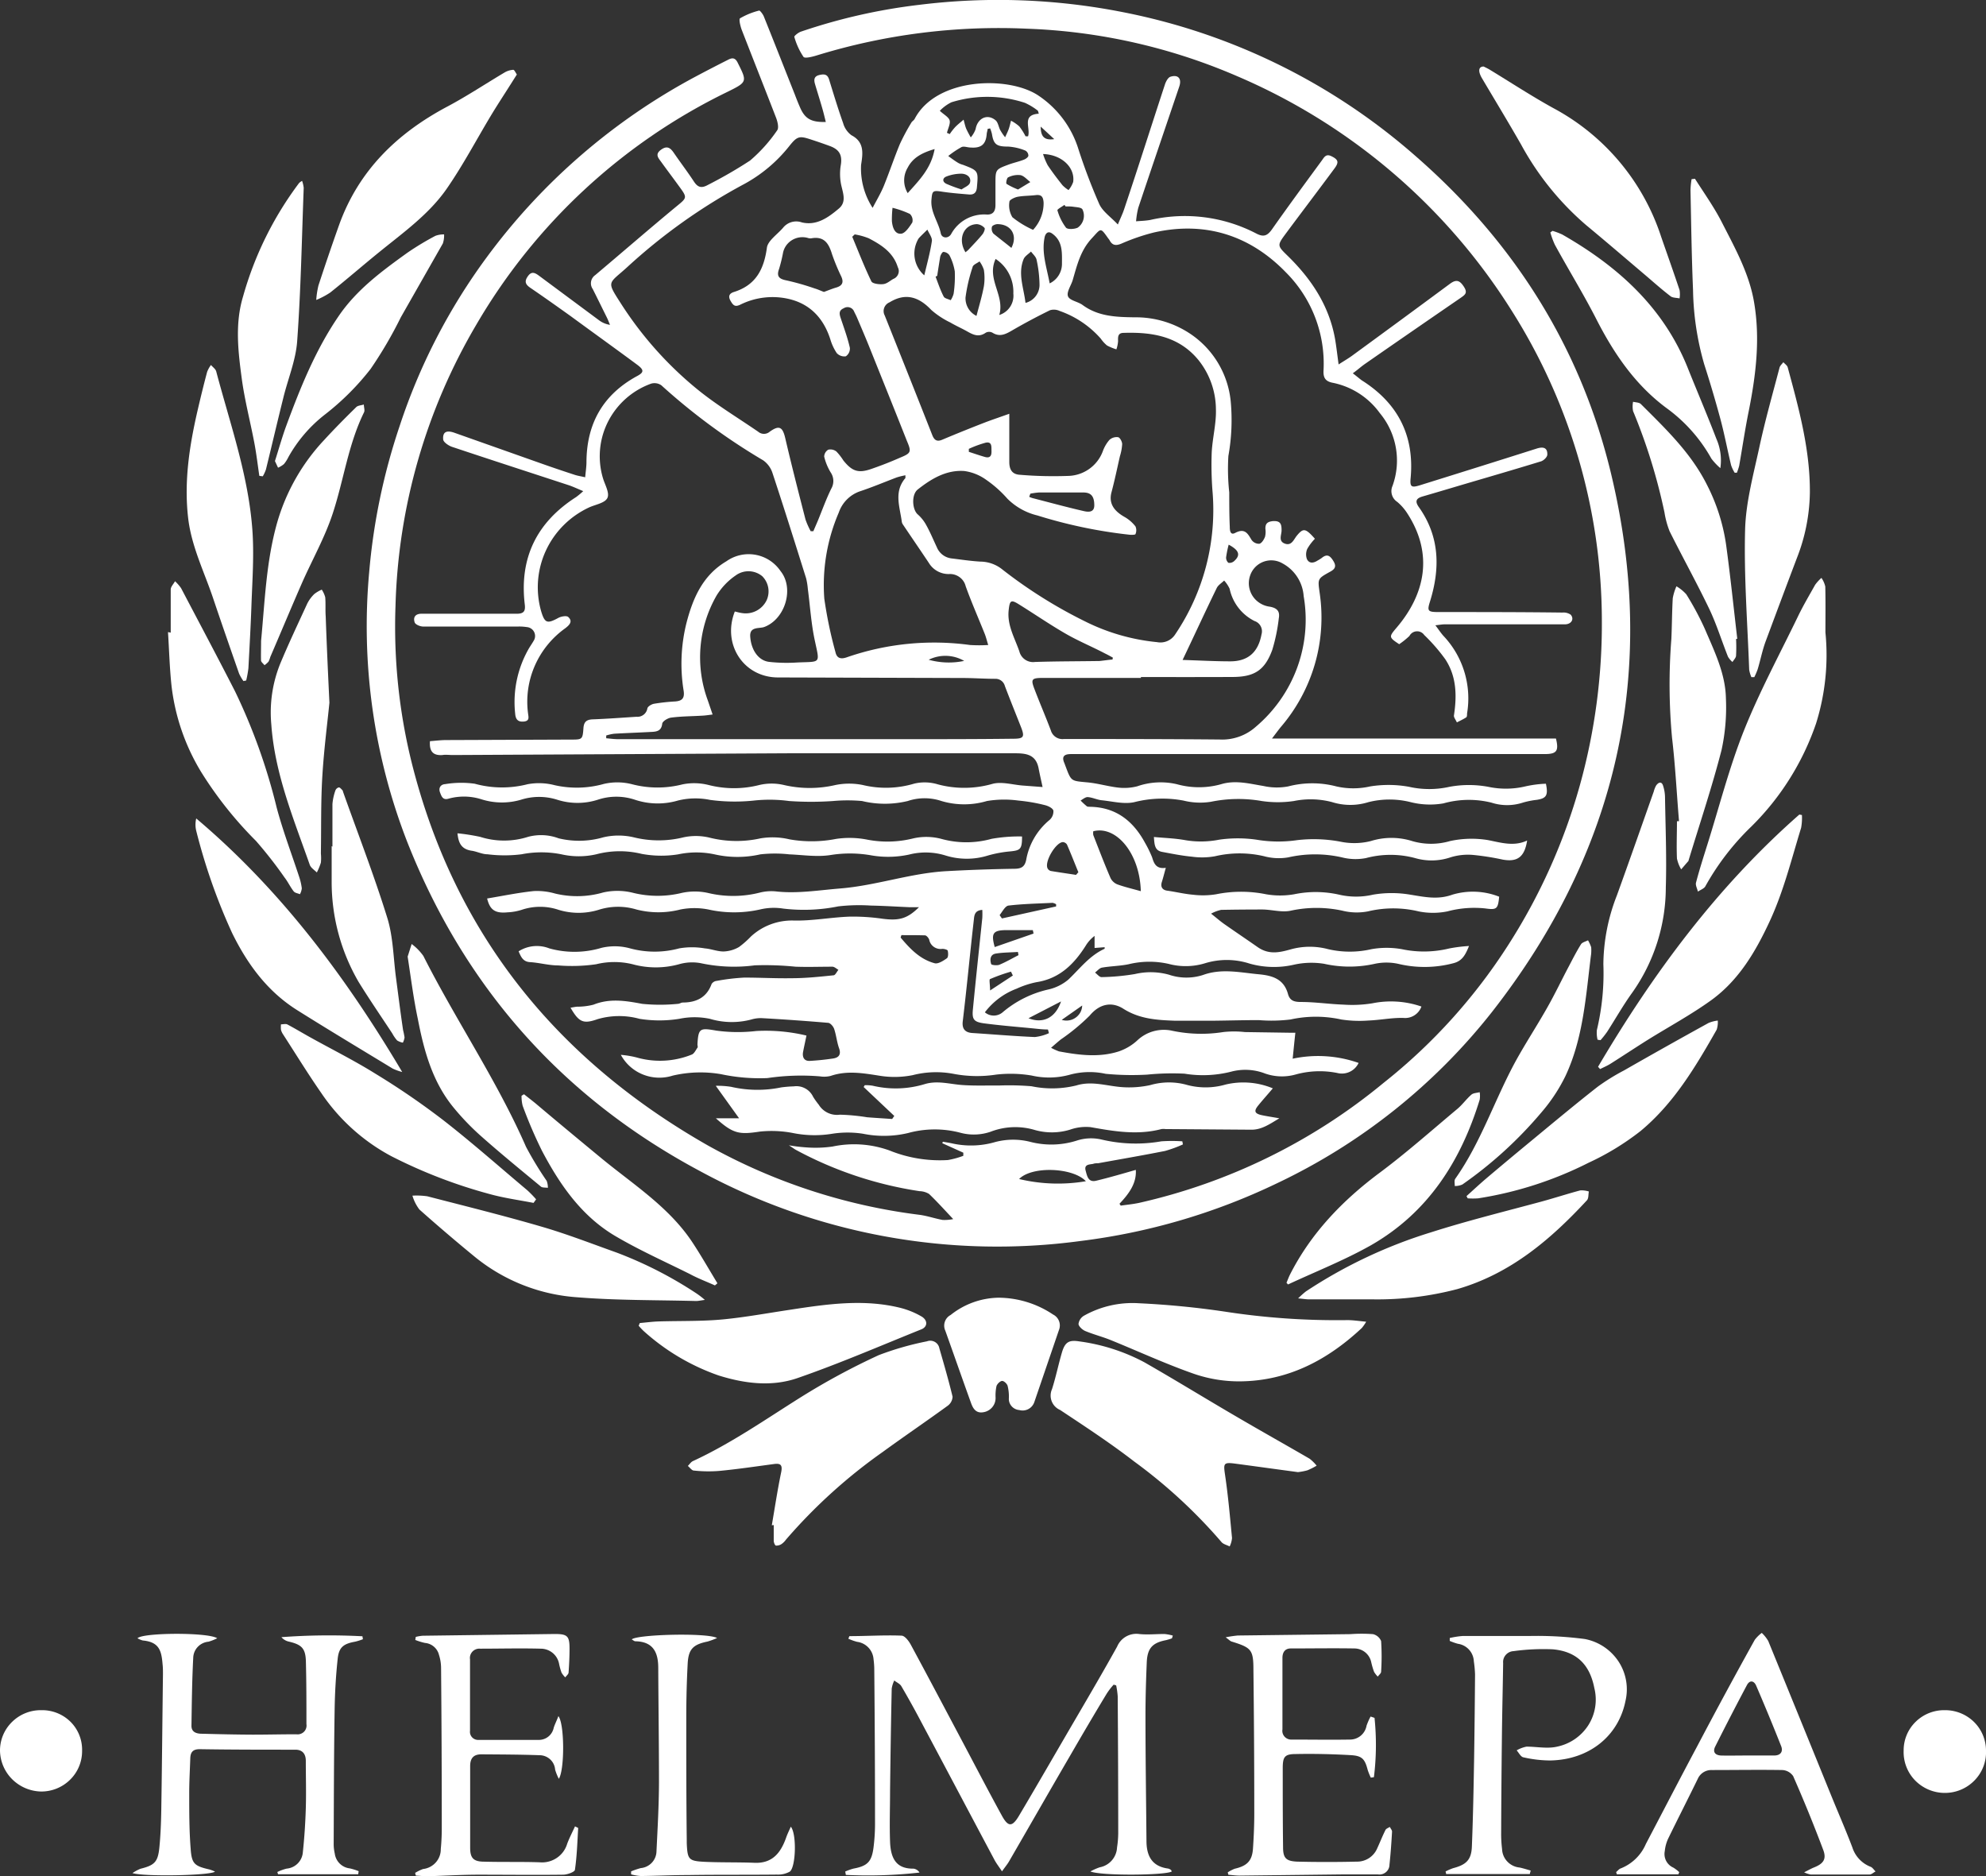 <svg xmlns="http://www.w3.org/2000/svg" fill="none" viewBox="0 0 54 51"><rect x="0" y="0" width="54" height="51" fill="#333333" stroke="none"/><g fill="#fff" clip-path="url(#a)"><path d="M31.699 23.59c-.044.159-.073.276-.109.389-.036.113 0 .212.145.233.234.032.465.09.7.11.21.026.423.022.632-.012.448-.091.91-.091 1.359 0 .252.044.51.044.762 0 .404-.084.822-.08 1.224.011.302.07.618.07.92 0a3.006 3.006 0 0 1 1.014 0c.381.06.743.145 1.144 0a1.947 1.947 0 0 1 1.273.055c-.033.33-.063.363-.37.32a2.83 2.83 0 0 0-1.037.079 1.97 1.97 0 0 1-.785 0 2.954 2.954 0 0 0-1.376 0 1.61 1.61 0 0 1-.696-.019c-.462-.1-.94-.1-1.402 0-.24.053-.51-.028-.763-.032-.38 0-.757.003-1.13.01a1.034 1.034 0 0 0-.274.103c.143.113.242.2.35.277.304.213.612.42.917.633.305.212.591.145.88.066a1.928 1.928 0 0 1 1.037-.01c.387.089.788.089 1.174 0a2.36 2.36 0 0 1 .83 0c.425.09.865.083 1.288-.02.177-.034.357-.056.537-.067-.1.25-.19.407-.42.467a3.07 3.07 0 0 1-1.467.027 1.51 1.51 0 0 0-.674-.01 3.153 3.153 0 0 1-1.378 0 2.192 2.192 0 0 0-.806.021 2.432 2.432 0 0 1-1.22-.026 2.016 2.016 0 0 0-1.212-.01 1.798 1.798 0 0 1-.993.017 2.38 2.38 0 0 0-1.086.01c-.236.049-.482.05-.723.092-.068.011-.127.088-.19.134.06.045.122.128.18.124.302-.005.605-.033.904-.083a1.87 1.87 0 0 1 .925.017c.298.102.622.105.922.01.515-.189 1.02-.066 1.534-.02.381.037.671.138.782.535.05.18.163.217.356.217.381 0 .762.058 1.155.072a3.4 3.4 0 0 0 .783-.036c.445-.09.906-.06 1.334.088a.47.47 0 0 1-.486.31c-.314-.01-.63.058-.953.07a3.25 3.25 0 0 1-.741-.028c-.455-.1-.925-.1-1.38 0a4.2 4.2 0 0 1-.861.017c-.431 0-.864.013-1.296.017h-.974c-.492-.018-.972-.043-1.42-.33-.3-.188-.633-.142-.909.19a5.57 5.57 0 0 1-.787.65c-.08.065-.156.132-.263.225.069.038.141.07.215.098.543.101 1.09.173 1.628 0 .186-.064.357-.165.501-.298a1.05 1.05 0 0 1 .93-.267c.462.1.938.114 1.405.04.196-.022.394-.022.59 0l1.209.018h.164c-.025.23-.046.44-.073.706a3.322 3.322 0 0 1 1.793.115.503.503 0 0 1-.581.273 2.443 2.443 0 0 0-1.13.041 1.38 1.38 0 0 1-.877-.043 1.499 1.499 0 0 0-.876-.034 3.107 3.107 0 0 1-1.27.055 6.823 6.823 0 0 0-1.015.026 7.453 7.453 0 0 1-1.128-.022 2.056 2.056 0 0 0-.953.018 2.12 2.12 0 0 1-1.058.029 3.43 3.43 0 0 0-.972-.025 3.41 3.41 0 0 1-1.157-.022 2.56 2.56 0 0 0-1.107.036 2.53 2.53 0 0 1-.875.02c-.455-.071-.9-.154-1.353 0a.74.74 0 0 1-.295.013 6.265 6.265 0 0 0-1.43.047 5.063 5.063 0 0 1-1.263-.107 3.303 3.303 0 0 0-1.31.04 1.199 1.199 0 0 1-.808-.03 1.18 1.18 0 0 1-.602-.535c.144.012.286.035.425.07a2.3 2.3 0 0 0 1.5-.076c.067-.023.11-.12.158-.188.016-.02 0-.059 0-.089.023-.448.073-.452.511-.376.36.05.727.053 1.088.011.459-.025.919.017 1.365.124-.034.166-.065.303-.092.443-.026.14.025.258.191.245.212-.012.423-.034.633-.066.15-.025.215-.11.154-.279-.06-.17-.076-.354-.133-.523-.023-.068-.101-.16-.162-.166a61.732 61.732 0 0 0-1.775-.126.887.887 0 0 0-.314.035c-.37.099-.761.092-1.128-.018a2.035 2.035 0 0 0-.833 0 3.412 3.412 0 0 1-1.08 0 2.092 2.092 0 0 0-1.144.01c-.393.14-.507.074-.732-.312.063-.011.118-.022.174-.028.152.001.304-.017.451-.055.442-.177.873-.107 1.323-.022.322.032.647.032.97 0 .044 0 .087-.034.131-.036.37 0 .654-.136.787-.505a.19.19 0 0 1 .141-.084 5.84 5.84 0 0 1 .746-.089c.432 0 .865.025 1.296.017.38 0 .762-.041 1.131-.079.05 0 .09-.098.134-.149-.053-.03-.107-.083-.162-.085-.336 0-.669.012-1.004 0-.37-.037-.74-.05-1.111-.037-.49.065-.989.044-1.472-.06a1.285 1.285 0 0 0-.585.03 2.38 2.38 0 0 1-1.263 0 2.091 2.091 0 0 0-.99 0c-.343.05-.69.06-1.036.032-.255 0-.51-.074-.762-.089-.191-.011-.246-.143-.311-.294a.926.926 0 0 1 .835-.08c.463.129.955.124 1.416-.014.257-.061.526-.057.781.014.437.118.897.118 1.334 0 .23-.04.465-.04.696 0 .173.013.343.086.514.084a.895.895 0 0 0 .418-.122 2.51 2.51 0 0 0 .322-.284c.313-.29.73-.446 1.158-.435.505.013 1.012-.087 1.525-.106.303-.005.607.015.907.059.44.054.66 0 .98-.315h-.246c-.355-.015-.71-.038-1.066-.045a4.927 4.927 0 0 0-.882.022c-.493.1-.998.12-1.498.06a1.625 1.625 0 0 0-.633.025 3.21 3.21 0 0 1-1.4 0 1.96 1.96 0 0 0-.763 0 2.4 2.4 0 0 1-1.194 0 1.734 1.734 0 0 0-1.032.01 1.86 1.86 0 0 1-1.082 0 1.572 1.572 0 0 0-1.01 0 1.495 1.495 0 0 1-.381.067c-.343.034-.48-.071-.555-.376.42-.07.84-.157 1.266-.202.197-.01.395.013.585.068.43.103.88.093 1.305-.03a1.75 1.75 0 0 1 .825.013c.43.104.878.104 1.308 0 .236-.052.48-.052.716 0 .469.113.958.108 1.424-.013.147-.035.3-.044.45-.026.571.06 1.143-.036 1.726-.083.976-.08 1.906-.415 2.878-.47a47.067 47.067 0 0 1 1.85-.065c.191 0 .288-.053.326-.25.076-.42.299-.8.63-1.074a.31.31 0 0 0 .108-.258c-.021-.07-.149-.13-.238-.15-.236-.06-.476-.1-.719-.123a2.853 2.853 0 0 0-.85.013 2.17 2.17 0 0 1-1.237 0c-.297-.1-.62-.1-.916 0a2.639 2.639 0 0 1-1.243 0 4.381 4.381 0 0 0-.785 0c-.4.028-.8.028-1.199 0a3.991 3.991 0 0 0-.97-.011 5.01 5.01 0 0 1-1.176-.019c-.29-.06-.59-.054-.876.017a1.954 1.954 0 0 1-1.17-.022 1.592 1.592 0 0 0-1.009 0 1.81 1.81 0 0 1-1.103 0 1.628 1.628 0 0 0-.985 0 1.842 1.842 0 0 1-1.083-.014 1.57 1.57 0 0 0-.886-.015c-.154.046-.19-.056-.234-.173-.044-.117.017-.215.14-.222.267-.044.538-.048.805-.011.47.13.966.134 1.439.013.245-.045.498-.036.74.028.44.098.899.086 1.333-.036.258-.06.526-.055.782.013.443.113.909.113 1.353 0 .236-.048.48-.042.714.017.452.115.925.115 1.376 0 .22-.052.45-.052.671 0 .46.107.94.107 1.4 0 .246-.05.499-.05.744 0 .46.111.942.098 1.395-.037.214-.052.438-.044.648.02.487.13 1 .124 1.485-.015.253-.067.55.027.829.047l.531.04c-.036-.17-.076-.339-.108-.508-.08-.417-.397-.41-.72-.41h-6.015l-9.2.048c-.09 0-.19-.015-.274 0-.257.019-.362-.102-.34-.377.144-.01.294-.03.445-.03l3.385-.013c.308 0 .322 0 .343-.313.013-.173.087-.231.257-.237.396-.015.79-.045 1.185-.07a.277.277 0 0 0 .194-.056.271.271 0 0 0 .102-.171c.011-.053.11-.113.177-.126.19-.032.38-.053.572-.063.19-.013.268-.082.238-.288a4.57 4.57 0 0 1 .08-1.86c.175-.67.444-1.286 1.082-1.663a1.047 1.047 0 0 1 1.472.266c.38.472.126 1.307-.442 1.52-.143.052-.41-.023-.381.276.028.35.22.635.508.672.257.029.516.034.774.017.644-.028.61.046.473-.597-.1-.461-.128-.941-.19-1.406a1.825 1.825 0 0 0-.047-.288c-.3-.955-.6-1.91-.914-2.86a.675.675 0 0 0-.254-.345 16.95 16.95 0 0 1-2.769-2.04.328.328 0 0 0-.28-.043 2.12 2.12 0 0 0-1.162 1.02 2.08 2.08 0 0 0-.15 1.53c.052.188.191.412.128.553-.063.142-.322.18-.497.26-.52.241-.935.655-1.175 1.17a2.374 2.374 0 0 0-.134 1.643c.1.337.165.358.474.189.076-.04.221-.064.265-.023.13.119.036.217-.078.305-.365.26-.652.613-.83 1.02a2.435 2.435 0 0 0-.184 1.298c.012.098.046.202-.11.219-.157.017-.225-.051-.239-.202a2.914 2.914 0 0 1 .382-1.802c.04-.064.082-.126.118-.188a.242.242 0 0 0-.07-.336.25.25 0 0 0-.12-.04 1.315 1.315 0 0 0-.23-.014h-2.584c-.08 0-.208-.053-.229-.11-.05-.146.021-.24.191-.238h2.586c.19 0 .237-.072.216-.249-.151-1.262.32-2.235 1.398-2.924a2.1 2.1 0 0 0 .191-.16c-.152-.063-.267-.117-.381-.157-1.062-.348-2.127-.693-3.187-1.047-.095-.032-.234-.128-.24-.201-.017-.207.094-.258.313-.179l2.344.829c.301.107.604.209.907.308.084.029.173.042.297.07.014-.15.033-.275.035-.397 0-1.045.438-1.844 1.377-2.354.191-.102.191-.168 0-.31-.598-.443-1.202-.876-1.806-1.319-.364-.26-.73-.52-1.1-.772-.127-.088-.166-.168-.066-.31.099-.144.19-.1.299-.021l1.627 1.207c.09.07.196.116.309.133-.03-.07-.055-.14-.09-.209-.127-.256-.253-.514-.38-.766a.27.27 0 0 1 .068-.377c.73-.615 1.45-1.24 2.186-1.849.316-.26.33-.245.084-.58-.155-.214-.315-.425-.47-.64-.075-.107-.19-.21-.01-.34.179-.13.268-.033.361.105.176.256.364.502.534.762.103.155.202.189.381.089.393-.2.775-.42 1.144-.661.281-.24.53-.517.737-.821.052-.068.012-.234-.028-.34-.31-.801-.627-1.6-.938-2.4-.036-.1-.08-.284-.042-.307a1.99 1.99 0 0 1 .52-.21c.025 0 .1.097.126.161.284.706.562 1.414.843 2.122.045.119.093.24.144.356.132.301.298.4.698.39-.032-.128-.06-.249-.094-.365-.064-.224-.135-.447-.201-.67-.033-.116-.025-.208.12-.242.144-.034.223-.015.266.128.122.396.242.793.381 1.183.036.13.115.244.224.326.362.188.31.504.263.807-.021.412.089.82.314 1.168.105-.203.221-.395.305-.599.152-.376.278-.753.433-1.13.093-.201.198-.397.314-.587.02-.038.069-.062.09-.102.59-1.13 2.544-1.175 3.355-.642.523.346.909.859 1.095 1.452.164.511.355 1.014.571 1.506.092.2.307.345.505.554.07-.171.132-.296.174-.426.38-1.13.737-2.26 1.109-3.39.026-.074.08-.178.145-.2.211-.068.314.05.242.265-.372 1.1-.747 2.197-1.115 3.297-.03.12-.05.243-.06.367.125-.011.25-.013.382-.036a4.213 4.213 0 0 1 2.883.366c.202.107.305.064.43-.111.443-.63.9-1.25 1.356-1.872.06-.081.107-.188.253-.12.191.092.223.161.09.338-.44.595-.89 1.185-1.334 1.784-.221.3-.221.314.046.574.655.636 1.143 1.365 1.305 2.278.036.213.06.426.096.69.158-.102.274-.168.38-.247a542.73 542.73 0 0 0 2.642-1.941c.172-.129.267-.104.381.07.114.172.038.223-.084.308-.871.598-1.74 1.197-2.605 1.798-.103.072-.19.153-.328.253.1.075.166.133.239.188.987.62 1.438 1.506 1.334 2.655-.023.237.013.275.247.202 1.06-.33 2.119-.662 3.177-.998.178-.057.298-.03.292.163 0 .068-.107.172-.19.189-.729.224-1.459.435-2.188.65-.336.1-.671.2-1.007.297-.173.049-.225.124-.11.288.571.802.585 1.668.305 2.57-.08.254-.06.285.217.286 1.128 0 2.256 0 3.385.014a.34.34 0 0 1 .224.058c.103.119.017.26-.154.262h-3.27c-.067 0-.134.013-.256.026.09.117.147.207.218.286a2.472 2.472 0 0 1 .644 2.11c0 .037 0 .092-.023.107-.08.052-.168.092-.254.137-.028-.066-.087-.136-.08-.188.082-.537.073-1.062-.236-1.53a4.85 4.85 0 0 0-.572-.658.233.233 0 0 0-.208-.1.236.236 0 0 0-.194.126c-.086.082-.18.157-.278.224-.286-.188-.282-.201-.074-.446.781-.915 1.008-2.002.3-3.101a1.382 1.382 0 0 0-.28-.322.349.349 0 0 1-.129-.432 2.017 2.017 0 0 0-.345-1.982 2.087 2.087 0 0 0-1.267-.821c-.2-.036-.273-.125-.263-.332A3.508 3.508 0 0 0 34.96 7.4c-.971-1-2.187-1.395-3.586-1.08a5.542 5.542 0 0 0-.883.303c-.146.06-.245.052-.32-.09-.011-.02-.026-.037-.04-.055-.217-.307-.19-.273-.444 0-.309.331-.4.728-.518 1.13-.044.152-.174.329-.13.446.044.116.269.143.397.237.425.313.914.328 1.412.335a2.665 2.665 0 0 1 1.568.484 2.505 2.505 0 0 1 1.048 1.804c.045.495.024.993-.064 1.482-.02.33-.012.662.024.99 0 .31 0 .618.014.927 0 .102.011.245.145.175.264-.14.343.015.447.188a.247.247 0 0 0 .212.106c.065-.015.124-.113.154-.188a.574.574 0 0 0 .01-.223c0-.137.053-.188.204-.205.21-.013.238.083.236.256 0 .12-.095.288.09.356.184.068.242-.115.326-.217.175-.21.232-.207.491.085-.08.082-.15.174-.207.273a.372.372 0 0 0-.012.275c.057.128.177.119.29.045.04-.021.077-.045.114-.071.149-.123.23-.059.318.085.088.143.044.22-.097.293-.341.189-.33.189-.276.578.095.648.05 1.308-.134 1.937a4.591 4.591 0 0 1-.93 1.71c-.064.08-.125.163-.234.306h7.722c.084.343.017.422-.312.422H29.12c-.18 0-.26.062-.18.244.014.034.026.072.04.106.148.395.148.377.571.418.286.024.572.111.854.143.172.02.346.008.514-.034a1.942 1.942 0 0 1 1.08-.058c.408.114.84.11 1.245-.012.382-.098.738 0 1.108.06.221.05.451.054.674.012a2.59 2.59 0 0 1 1.31 0c.302.069.617.069.92 0 .35-.056.708-.053 1.058.011.361.081.736.081 1.097 0a2.891 2.891 0 0 1 1.056 0c.335.071.681.067 1.014-.013.182-.04.367-.065.553-.071.066.316.013.397-.248.438-.13.014-.257.04-.381.076-.277.09-.575.09-.852 0a2.559 2.559 0 0 0-1.305.02 2.14 2.14 0 0 1-.894-.034 2.358 2.358 0 0 0-1.144 0 1.652 1.652 0 0 1-.989 0c-.339-.09-.695-.1-1.038-.03a2.997 2.997 0 0 1-.877 0 3.707 3.707 0 0 0-1.382.021 1.867 1.867 0 0 1-.741-.032 3.084 3.084 0 0 0-1.334.04c-.279.066-.597-.02-.896-.05-.126-.013-.248-.077-.381-.086-.063 0-.132.06-.19.094.053.055.11.107.169.156.019.015.057.012.088.014.712.013 1.177.391 1.498.985.072.125.135.255.19.39.052.178.118.321.372.284Zm-4.256-12.34v1.307c0 .207.076.34.294.35.438.037.879.046 1.319.03a1.031 1.031 0 0 0 .929-.668.97.97 0 0 1 .18-.31.293.293 0 0 1 .238-.074c.05.011.109.122.109.188a1.34 1.34 0 0 1-.061.328c-.075.33-.143.659-.23.984-.085.326.1.526.37.676.11.065.205.15.283.249a.263.263 0 0 1 0 .209c0 .02-.107.023-.162.017a13.214 13.214 0 0 1-2.506-.524 1.721 1.721 0 0 1-.814-.455 3.147 3.147 0 0 0-.572-.51 1.322 1.322 0 0 0-.602-.243c-.49-.034-.896.212-1.264.502-.177.14-.152.546 0 .678.097.086.177.188.237.302.104.188.19.395.282.59a.493.493 0 0 0 .398.304c.263.032.526.072.79.087a.96.96 0 0 1 .572.197 12.882 12.882 0 0 0 2.27 1.428 5.574 5.574 0 0 0 1.957.564.477.477 0 0 0 .49-.205 6.036 6.036 0 0 0 1.016-3.926 9.282 9.282 0 0 1-.019-1.028c.021-.395.128-.79.114-1.182a2.158 2.158 0 0 0-.472-1.324c-.532-.65-1.258-.767-2.037-.742-.153 0-.157.103-.151.222a.877.877 0 0 1-.046.226 1.489 1.489 0 0 1-.253-.104.92.92 0 0 1-.172-.188 2.658 2.658 0 0 0-1.12-.753.368.368 0 0 0-.26-.019c-.358.175-.71.363-1.057.565-.168.096-.32.164-.51.045a.192.192 0 0 0-.178 0c-.19.134-.343.059-.507-.034-.164-.092-.31-.154-.46-.243a2.288 2.288 0 0 1-.516-.34c-.356-.377-.718-.462-1.134-.208a.26.26 0 0 0-.146.15.252.252 0 0 0 .013.206c.434 1.084.866 2.168 1.294 3.254.055.138.127.188.276.123a43.52 43.52 0 0 1 1.165-.47c.192-.073.398-.142.653-.233Zm-5.4 3.19h.072l.122-.283c.12-.292.226-.59.366-.874a.414.414 0 0 0-.016-.44 1.487 1.487 0 0 1-.177-.43.225.225 0 0 1 .11-.188.262.262 0 0 1 .222.049c.072.075.135.157.19.244.242.3.412.354.776.224.26-.09.51-.188.762-.299.301-.124.318-.154.19-.454-.34-.86-.687-1.72-1.032-2.58-.105-.26-.215-.515-.324-.772-.023-.054-.052-.109-.078-.162a.188.188 0 0 0-.119-.116.193.193 0 0 0-.165.02c-.136.059-.122.15-.086.26.09.271.19.54.252.816a.254.254 0 0 1-.11.231.28.28 0 0 1-.247-.088 1.369 1.369 0 0 1-.175-.377c-.19-.587-.572-.99-1.203-1.11a1.969 1.969 0 0 0-1.246.172c-.14.066-.19.023-.263-.105-.073-.128-.03-.203.093-.241.599-.188.816-.621.896-1.207.027-.188.288-.362.44-.54a.458.458 0 0 1 .51-.144c.407.096.723-.139 1.005-.376.239-.198.086-.473.05-.721a1.473 1.473 0 0 1 0-.44c.05-.274-.02-.434-.28-.534a13.993 13.993 0 0 0-.517-.179c-.322-.107-.38-.098-.59.162a3.99 3.99 0 0 1-1.24 1.047 15.492 15.492 0 0 0-3.18 2.26c-.522.474-.572.356-.141 1.028a9.87 9.87 0 0 0 2.032 2.275c.524.43 1.113.783 1.675 1.169a.24.24 0 0 0 .31 0c.261-.188.353-.132.425.177.172.738.36 1.472.55 2.209.038.109.085.214.14.316Zm-2.063 2.183c.073.017.13.034.19.042a.63.63 0 0 0 .677-.352.583.583 0 0 0-.12-.648.587.587 0 0 0-.722-.023 1.797 1.797 0 0 0-.524.552 3.375 3.375 0 0 0-.233 2.853l.128.376c-.122.016-.204.029-.286.032-.28.017-.572.017-.842.053-.092.012-.235.1-.242.166-.021.188-.137.215-.282.222-.341.019-.684.03-1.027.05-.073.01-.144.026-.214.048v.075c.109.01.217.025.326.025h7.793c.983 0 1.966 0 2.948-.012.284 0 .314-.049.217-.303-.148-.376-.301-.753-.444-1.13a.262.262 0 0 0-.261-.196c-.282 0-.562-.02-.844-.022l-5.064-.015c-.938-.002-1.524-.904-1.174-1.793Zm11.042 1.782v.024h-2.668c-.31 0-.33.038-.223.313.143.376.301.74.442 1.114a.329.329 0 0 0 .36.233c1.41.001 2.821.001 4.23.014.36.018.713-.106.98-.344.51-.43.898-.985 1.127-1.607.228-.623.29-1.294.177-1.947a1.096 1.096 0 0 0-.571-.887.606.606 0 0 0-.888.338.637.637 0 0 0 .27.74.655.655 0 0 0 .267.096c.204.037.28.128.246.316a4.83 4.83 0 0 1-.177.857c-.206.565-.496.738-1.089.738-.821.004-1.652.002-2.483.002ZM24.62 12.92a1.898 1.898 0 0 0-.242.06c-.334.127-.663.266-.999.377a.929.929 0 0 0-.572.576 4.975 4.975 0 0 0-.394 2.341c.07.49.171.975.303 1.452.034.156.13.205.307.143a7.243 7.243 0 0 1 3.354-.335c.164.01.33.01.493 0-.04-.128-.06-.215-.093-.298-.173-.433-.362-.86-.52-1.3a.43.43 0 0 0-.165-.246.44.44 0 0 0-.287-.085.627.627 0 0 1-.55-.304c-.233-.349-.471-.695-.704-1.042a.188.188 0 0 1-.032-.083c-.052-.395-.217-.8.09-1.17.015 0 .007-.031.01-.086Zm2.302-9.43-.069.015c0 .042-.019.085-.023.128-.02.288-.146.4-.44.377-.084 0-.18-.043-.247-.011-.127.07-.248.152-.36.242.09.066.18.134.274.189.04.022.082.039.126.05.42.16.42.166.38.607-.01.145-.076.21-.213.2-.25-.021-.499-.04-.745-.078-.246-.037-.257-.017-.278.215-.032.34.19.61.253.92.03.136.202.148.28.022.094-.175.237-.318.411-.413a1.03 1.03 0 0 1 .573-.12c.17 0 .22-.106.223-.25v-.588c0-.386 0-.388.36-.522.135-.049.278-.08.412-.132.051-.019.116-.066.123-.107a.16.16 0 0 0-.081-.14 1.467 1.467 0 0 0-.465-.109c-.307 0-.399-.049-.444-.34a1.01 1.01 0 0 0-.05-.155Zm5.233 14.45c.467.014.88.038 1.296.038.492 0 .762-.256.85-.734a.294.294 0 0 0-.19-.362 1.274 1.274 0 0 1-.677-.877.859.859 0 0 0-.149-.223c-.068.066-.16.121-.2.2-.276.565-.541 1.14-.812 1.71l-.118.248Zm-1.906-.01.01-.053c-.069-.038-.137-.076-.208-.11-.358-.188-.728-.34-1.075-.54-.432-.249-.844-.533-1.269-.797-.219-.137-.251-.109-.28.15-.048.413.16.752.29 1.129a.385.385 0 0 0 .425.286c.585-.019 1.17-.017 1.755-.026.112-.012.229-.03.347-.04h.006Zm-7.846-9.994c.119-.043.223-.087.332-.119.171-.049.212-.145.137-.305a5.568 5.568 0 0 1-.25-.606c-.087-.284-.21-.495-.571-.426a.246.246 0 0 1-.09-.013.542.542 0 0 0-.593.22.526.526 0 0 0-.081.206 4.14 4.14 0 0 1-.103.416c-.076.205 0 .275.202.314.258.058.512.13.762.217.091.026.175.068.255.096Zm5.842-4.845-.023-.08a1.703 1.703 0 0 0-.355-.216 3.302 3.302 0 0 0-1.997-.015 1.124 1.124 0 0 0-.316.232c.114.107.242.171.267.262.024.09-.046.224-.073.337l.076.034c.044-.067.094-.13.147-.189.07-.073.152-.135.229-.203.024.083.04.167.072.247.037.08.079.159.124.235a.735.735 0 0 0 .131-.224c.052-.298.319-.43.544-.24.07.06.082.189.13.272.038.066.08.129.129.188.032-.073.07-.147.097-.222.027-.075.042-.153.063-.228.081.042.156.094.225.155.065.084.122.174.17.269h.068c.076-.224-.185-.584.292-.614Zm.276 24.995-.027-.1c-.135 0-.268-.016-.404-.03-.446-.043-.892-.079-1.334-.137-.276-.038-.33-.106-.303-.377.08-.828.17-1.657.256-2.487a2.13 2.13 0 0 0 0-.22c-.218.013-.218.163-.231.278-.105.917-.19 1.836-.301 2.755-.021.188.053.298.255.313.572.037 1.144.086 1.706.11.132-.015.262-.05.383-.105Zm2.498-3.86c-.028-1.032-.67-1.79-1.292-1.629a.316.316 0 0 0 0 .104c.153.391.303.785.47 1.171.04.078.107.14.19.171.2.072.406.119.632.183Zm-4.24 3.293a.373.373 0 0 0 .494-.01 2.908 2.908 0 0 1 1.229-.61c.2-.044.386-.136.543-.266.316-.298.572-.65.99-.842a.169.169 0 0 0 0-.042l-.273.021v-.328a.945.945 0 0 0-.242.268c-.317.5-.711.892-1.334.989a2.45 2.45 0 0 0-.542.177 1.94 1.94 0 0 0-.865.643ZM23.24 6.372l-.067.064c.17.407.328.817.52 1.213.031.064.214.086.32.075.107-.011.191-.096.28-.143a.23.23 0 0 0 .145-.226.226.226 0 0 0-.026-.09c-.124-.403-.448-.609-.79-.787a1.804 1.804 0 0 0-.382-.106Zm4.85-.124c.187-.202.29-.467.286-.74-.011-.153-.053-.222-.213-.204-.16.02-.334.016-.496.046-.084.017-.219.083-.22.131a.623.623 0 0 0 .08.424c.171.138.361.253.563.343Zm-.074 7.172-.032.085a.689.689 0 0 0 .085.034c.467.12.934.248 1.405.356.108.024.28.045.28-.158 0-.249-.091-.35-.301-.349h-1.205a1.957 1.957 0 0 0-.232.032ZM26.55 8.59c.075-.286.153-.544.202-.807a1.464 1.464 0 0 0 0-.447.824.824 0 0 0-.118-.23c-.07.053-.18.09-.19.159a4.4 4.4 0 0 0-.191.82.531.531 0 0 0 .303.505h-.006Zm-2.04 16.83-.022.067c.254.301.524.591.926.698.094.025.235-.067.332-.135.04-.027.04-.14.023-.204 0-.028-.097-.054-.149-.052a.315.315 0 0 1-.227-.053.308.308 0 0 1-.127-.194c-.015-.049-.073-.117-.113-.12-.215-.006-.43-.006-.644-.006Zm3.374-17.186a.506.506 0 0 0 .381-.491 3.352 3.352 0 0 0-.081-.685c-.018-.081-.1-.15-.151-.22-.069.069-.17.127-.202.21-.158.396.004.772.053 1.186Zm-.712.328a.548.548 0 0 0 .381-.582 1.066 1.066 0 0 0-.482-.941c-.254.553.255.985.1 1.523Zm1.37-.859a.588.588 0 0 0 .333-.52c0-.308.029-.626-.268-.835-.128-.09-.191.024-.206.116-.082.417.059.803.14 1.24Zm.715 16.08.064-.072c-.103-.252-.202-.506-.31-.753a.145.145 0 0 0-.109-.066c-.19 0-.516.54-.415.72a.14.14 0 0 0 .085.065c.227.038.456.07.684.106ZM25.483 7.498l-.044.023c.07.188.134.376.221.542.027.051.124.066.19.098a.62.62 0 0 0 .079-.175c.03-.201.04-.405.032-.608a1.449 1.449 0 0 0-.146-.44.215.215 0 0 0-.164-.09c-.029 0-.078.085-.088.138-.027.17-.055.34-.08.512Zm-.07-3.446c-.35.102-.595.238-.732.505a.67.67 0 0 0 0 .693c.316-.354.636-.669.732-1.198Zm2.948.136c.033.104.075.206.126.303.125.188.262.367.402.544a.91.91 0 0 0 .165.132.718.718 0 0 0 .126-.22c.055-.392-.309-.744-.82-.76Zm-3.229 3.297c.077-.328.16-.625.206-.93.014-.096-.078-.21-.122-.313-.074.074-.15.145-.223.222a.283.283 0 0 0-.047.076.784.784 0 0 0 .186.945Zm3.844-1.872-.034-.043c-.069.05-.206.124-.19.149.048.169.126.327.232.469.046.054.233.043.32 0a.395.395 0 0 0 .126-.5c-.042-.056-.172-.054-.263-.07a1.183 1.183 0 0 0-.19-.005ZM27.18 24.877l.063.09 1.473-.326v-.06a.297.297 0 0 0-.097-.038c-.398.02-.799.027-1.195.074-.095.011-.171.17-.244.26ZM24.268 5.649c-.013.12-.019.242-.017.363.015.162.074.358.252.341.112-.011.226-.188.303-.305a.235.235 0 0 0-.067-.233 2.606 2.606 0 0 0-.47-.166Zm2.779 20.096 1.056-.367-.02-.093h-.762c-.32.01-.377.093-.274.46Zm-.795-18.887c.029-.025.057-.045.082-.07.13-.14.263-.275.381-.42.036-.045.076-.146.055-.171a.316.316 0 0 0-.205-.104c-.364.008-.532.407-.313.765Zm1.248-.119c.176-.335 0-.644-.38-.646-.052 0-.136.036-.148.07a.207.207 0 0 0 .04.188c.157.128.319.25.488.388ZM26.145 5.15c.079-.058.212-.105.23-.188.04-.15-.094-.236-.228-.24a1.117 1.117 0 0 0-.413.076c-.107.04-.12.143 0 .2.134.058.271.109.411.152Zm1.538 0 .332-.201c-.09-.068-.174-.172-.274-.189a.593.593 0 0 0-.33.062c-.036.015-.065.16-.042.177.1.061.205.112.314.153V5.15Zm.282 22.53c.397.157.736-.013.885-.457l-.885.457Zm-.272-1.717-.015-.085c-.191.014-.404.012-.6.044-.16.026-.165.17-.127.286.01.028.157.043.22.019.179-.074.348-.172.522-.262v-.002Zm-1.35-13.761v.081c.147.047.292.098.44.14.15.04.18-.05.176-.16-.004-.112.021-.262-.154-.23-.159.043-.313.1-.462.169Zm.572 14.727.625-.41-.051-.106a4.714 4.714 0 0 0-.572.204c-.025.015.004.163.004.31l-.006.002Zm-1.667-8.995c.315.088.647.1.968.032a1.02 1.02 0 0 0-.963-.032h-.005Zm8.16-3.128a2.92 2.92 0 0 0-.07.347.187.187 0 0 0 .063.147.192.192 0 0 0 .15-.042c.181-.16.156-.292-.143-.452Zm-4.54 12.918a.432.432 0 0 0 .507-.203.418.418 0 0 0 .05-.187l-.556.39Zm-.571-24.282c0 .286.112.377.368.34l-.368-.34Z"/><path d="M25.919 33.141c-.242-.256-.443-.48-.658-.685a.522.522 0 0 0-.257-.075 10.286 10.286 0 0 1-3.364-1.123c-.044-.024-.082-.056-.19-.124.16.028.323.047.486.058.233.017.469.009.7-.024a2.836 2.836 0 0 1 1.55.107 3.649 3.649 0 0 0 1.586.26 2.34 2.34 0 0 0 .421-.115v-.085l-.572-.258.016-.04c.078.014.158.026.236.042.38.088.777.08 1.153-.024a1.89 1.89 0 0 1 .993-.013c.415.106.852.094 1.26-.036.215-.07.445-.08.666-.03.535.128 1.09.145 1.632.05.19-.013.381-.013.571 0l.016.084a3.39 3.39 0 0 1-.488.178c-.604.12-1.212.224-1.818.334-.044 0-.092 0-.136.017-.106.02-.251.011-.202.188.04.147.071.322.286.27.36-.087.715-.19 1.077-.295.025.366-.19.654-.444.921l.034.051c.168-.024.336-.04.5-.075a15.93 15.93 0 0 0 6.647-3.262 15.28 15.28 0 0 0 3.385-3.741 15.985 15.985 0 0 0 1.955-4.36c.405-1.46.605-2.97.595-4.485a15.788 15.788 0 0 0-2.446-8.396 16.425 16.425 0 0 0-7.47-6.384A15.799 15.799 0 0 0 27.92.78a16.828 16.828 0 0 0-5.717.728c-.118.036-.32.087-.356.038a1.901 1.901 0 0 1-.25-.546c0-.026.11-.119.19-.143A15.62 15.62 0 0 1 25.005.13a17.448 17.448 0 0 1 5.525.2 16.997 16.997 0 0 1 7.95 3.904c2.685 2.337 4.5 5.21 5.324 8.637 1.29 5.373.18 10.276-3.24 14.643a16.354 16.354 0 0 1-5.843 4.653 17.172 17.172 0 0 1-5.336 1.568 16.944 16.944 0 0 1-10.358-1.903c-3.752-2.006-6.396-5.004-7.949-8.932a16.165 16.165 0 0 1-1.04-7.343c.115-1.35.392-2.681.825-3.966a16.288 16.288 0 0 1 2.361-4.583 16.974 16.974 0 0 1 5.712-4.938c.29-.154.572-.3.87-.45.117-.06.191-.041.252.085.261.518.263.525-.28.793a15.98 15.98 0 0 0-6.819 6.315 15.887 15.887 0 0 0-2.205 7.653c-.053 1.44.095 2.88.443 4.278 1.16 4.616 3.912 8.04 8.057 10.398a15.82 15.82 0 0 0 5.757 1.883c.208.029.41.1.618.138a1.18 1.18 0 0 0 .29-.023Zm3.61-1.026c-.342-.377-1.468-.426-1.819-.064a4.55 4.55 0 0 0 1.814.06l.004.004Z"/><path d="m24.316 30.336-.833-.786.03-.05c.073-.002.146.003.218.015.47.111.96.095 1.421-.047.34-.098.662 0 .993.026.332.026.679.011 1.018.015a7.25 7.25 0 0 1 .884.02c.403.084.82.076 1.22-.022.438-.136.86.028 1.29.049.24.013.482-.007.717-.058a1.82 1.82 0 0 1 .966-.015c.353.102.729.102 1.082 0a2.09 2.09 0 0 1 1.287.103c-.143.168-.27.31-.393.46-.122.148-.116.224.093.269.14.03.28.05.477.085-.273.164-.484.312-.762.31l-2.331-.017a.465.465 0 0 0-.114 0c-.646.17-1.281.063-1.922-.052a1.3 1.3 0 0 0-.56.067c-.31.095-.64.099-.953.012a1.859 1.859 0 0 0-1.208.045 1.405 1.405 0 0 1-.83.026 2.736 2.736 0 0 0-1.417.01 2.85 2.85 0 0 1-1.223.019 2.71 2.71 0 0 0-.837 0 2.972 2.972 0 0 1-1.04-.014 3.057 3.057 0 0 0-.925-.045c-.56.085-.726.064-1.199-.361h.631l-.634-.883c.14-.003.28.006.419.028a3.19 3.19 0 0 0 1.36.015c.114-.015.228-.025.342-.028a.502.502 0 0 1 .524.28c.047.077.1.15.156.22a.58.58 0 0 0 .572.27c.249.006.497.03.743.07.227.018.454.031.68.047l.058-.083Zm7.55 14.201c-.054.02-.11.036-.165.05-.366.071-.503.22-.52.598-.02.482-.035.964-.035 1.446 0 1.13.017 2.273.027 3.41 0 .394.137.695.589.754a.228.228 0 0 1 .08.04l.019.039c-.15.105-1.916.124-2.213 0a1.61 1.61 0 0 1 .255-.113.577.577 0 0 0 .47-.542c.02-.125.03-.251.032-.377 0-1.243-.005-2.486-.014-3.728a2.28 2.28 0 0 0-.042-.298l-.068-.02c-.07.076-.134.159-.19.246-.342.565-.68 1.141-1.013 1.717-.549.942-1.094 1.897-1.642 2.842-.048.083-.111.156-.191.27-.086-.13-.16-.223-.213-.327-.656-1.231-1.308-2.466-1.965-3.698a24.37 24.37 0 0 0-.56-1.01c-.04-.067-.132-.103-.191-.154a.774.774 0 0 0-.07.222c-.02.927-.034 1.853-.045 2.78 0 .46-.017.919 0 1.378.017.526.22.74.639.736a.225.225 0 0 1 .162.106c-.665.075-1.335.096-2.003.064l-.017-.092c.073-.032.148-.059.225-.08.38-.07.493-.188.543-.564.027-.21.041-.42.042-.631 0-1.393-.007-2.787-.02-4.18a2.212 2.212 0 0 0-.02-.315.514.514 0 0 0-.446-.474 1.446 1.446 0 0 1-.239-.085c.02-.045.025-.07.03-.07.472 0 .954-.032 1.415-.013.09 0 .2.147.255.25.492.91.974 1.825 1.458 2.736.336.635.667 1.27 1.012 1.899.174.32.284.324.471.009.52-.876 1.027-1.759 1.54-2.636.381-.652.762-1.303 1.128-1.962a.566.566 0 0 1 .602-.34c.225.023.456-.001.684-.001.077.008.153.022.227.043l-.023.075Zm3.421-4.519c-.562-.075-1.143-.156-1.715-.232-.305-.039-.307 0-.263.304.084.565.135 1.146.19 1.72a.653.653 0 0 1-.064.229c-.075-.04-.174-.06-.223-.12a14.057 14.057 0 0 0-2.37-2.187c-.647-.5-1.335-.951-2.017-1.403a.426.426 0 0 1-.221-.565c.103-.322.171-.655.265-.98.085-.298.19-.364.472-.32a5.24 5.24 0 0 1 1.77.566c.83.474 1.643.975 2.469 1.457.672.394 1.355.776 2.03 1.168.07.055.134.118.19.188a1.95 1.95 0 0 1-.25.126 1.62 1.62 0 0 1-.263.05Zm-14.301 1.444c.082-.478.155-.962.254-1.438.042-.198-.015-.25-.19-.226-.498.066-.996.141-1.495.188-.23.018-.46.015-.688-.01-.057 0-.109-.082-.164-.125.046-.046.084-.108.137-.132 1.047-.484 1.984-1.141 2.956-1.75a18.85 18.85 0 0 1 2.096-1.13 8.036 8.036 0 0 1 1.312-.376.252.252 0 0 1 .295.088c.021.03.036.064.042.1.128.441.255.882.36 1.318a.323.323 0 0 1-.135.247c-.583.424-1.18.829-1.761 1.252a14.493 14.493 0 0 0-2.636 2.388.49.49 0 0 1-.112.113.25.25 0 0 1-.156.047c-.03 0-.061-.083-.063-.128v-.43l-.052.005ZM9.74 50.95H7.56l-.019-.061c.08-.039.165-.07.252-.092a.483.483 0 0 0 .442-.45c.042-.396.068-.795.08-1.192.013-.43 0-.859 0-1.288 0-.189-.092-.303-.284-.303-.867 0-1.736 0-2.603-.014-.191 0-.248.089-.254.247-.011.324-.03.648-.029.972 0 .495 0 .994.039 1.487.028.413.104.47.514.565.05.016.1.034.147.057-.105.105-1.917.145-2.243.04.07-.047.143-.087.22-.118.382-.094.47-.188.51-.564.034-.338.047-.676.053-1.015.02-1.236.03-2.471.046-3.704 0-.09 0-.189-.01-.272-.03-.376-.093-.608-.539-.65a.574.574 0 0 1-.143-.06c.137-.156 1.925-.165 2.167 0a1.434 1.434 0 0 1-.235.093.46.46 0 0 0-.286.133.45.45 0 0 0-.13.285c-.033.623-.04 1.246-.049 1.872 0 .162.126.21.27.212.464.012.927.023 1.392.025.397 0 .793-.01 1.19-.01a.245.245 0 0 0 .208-.069.238.238 0 0 0 .066-.207c0-.565 0-1.145-.015-1.716-.012-.35-.12-.448-.475-.53a.367.367 0 0 1-.19-.118 17.23 17.23 0 0 1 2.203-.024l.013.08c-.07.027-.141.05-.213.067-.313.056-.44.149-.473.463-.052.477-.078.959-.084 1.439-.019 1.197-.02 2.395-.025 3.59-.001.091.01.182.03.27a.465.465 0 0 0 .409.401c.082.019.162.044.24.075l-.012.083ZM4.642 17.198v-1.172c0-.077.077-.15.117-.226.061.057.117.12.165.189.494.941.988 1.868 1.468 2.807a15.936 15.936 0 0 1 1.132 3.162c.171.638.408 1.26.612 1.883.034.1.057.203.07.307a.442.442 0 0 1-.05.16c-.058-.024-.138-.034-.17-.077-.094-.119-.157-.26-.249-.377-.24-.345-.5-.677-.777-.994-.57-.569-1.072-1.2-1.496-1.883a5.791 5.791 0 0 1-.8-2.331c-.052-.486-.065-.976-.096-1.463l.074.015ZM37.147 35.93c-.034.06-.074.117-.118.17-.926.866-1.997 1.436-3.299 1.451a3.764 3.764 0 0 1-1.252-.2c-.777-.27-1.525-.617-2.287-.926-.225-.09-.463-.15-.686-.244-.078-.034-.175-.125-.18-.189a.305.305 0 0 1 .146-.224 2.694 2.694 0 0 1 1.496-.34c.79.037 1.577.114 2.36.231 1.076.165 2.165.241 3.254.228.174-.006.35.022.566.043Zm12.487-18.738a6.222 6.222 0 0 1-.255 2.476 7.218 7.218 0 0 1-1.756 2.797 6.925 6.925 0 0 0-1.254 1.628c-.034.064-.133.096-.202.145-.019-.082-.072-.175-.051-.248.091-.348.202-.693.31-1.038.325-1.034.593-2.09.993-3.094.424-1.062.97-2.07 1.47-3.105.14-.291.303-.565.465-.855a1.13 1.13 0 0 1 .171-.188c.05.07.085.15.105.234.01.42.004.834.004 1.248ZM17.396 35.966c.171-.015.341-.038.513-.044.585-.018 1.174 0 1.757-.056s1.189-.167 1.782-.256c1.017-.156 2.037-.309 3.049-.053.19.05.374.124.545.222.19.102.19.292 0 .362-1.113.448-2.216.925-3.349 1.318-.7.245-1.438.156-2.153-.068a5.966 5.966 0 0 1-2.04-1.209 1.632 1.632 0 0 1-.134-.143l.03-.073Zm-6.459-6.824a1.521 1.521 0 0 1-.259-.093C9.811 28.522 8.94 28 8.08 27.46c-.81-.51-1.349-1.245-1.764-2.087-.413-.897-.74-1.83-.98-2.787a.698.698 0 0 1 0-.337c2.304 1.947 4.069 4.312 5.601 6.894Zm3.116-27.116-.173.273c-.176.279-.359.556-.53.84-.4.665-.762 1.354-1.204 1.992-.483.695-1.18 1.19-1.832 1.72-.448.363-.882.741-1.334 1.101-.12.08-.248.147-.381.202.008-.133.029-.265.06-.394.18-.55.367-1.1.561-1.644.53-1.476 1.572-2.491 2.945-3.22.535-.284 1.04-.621 1.562-.93a.53.53 0 0 1 .227-.068c.032-.002.063.075.1.128Zm26.288-.218c.042.022.098.047.15.077.584.354 1.154.729 1.752 1.058a6.115 6.115 0 0 1 2.924 3.493c.168.484.34.966.501 1.45a.702.702 0 0 1 0 .226c-.082-.019-.19-.013-.246-.06-.246-.188-.478-.397-.714-.597-.526-.446-1.049-.896-1.58-1.335a7.776 7.776 0 0 1-1.773-2.198c-.348-.608-.712-1.207-1.069-1.811-.099-.179-.086-.301.055-.303Zm3.111 27.191c1.498-2.54 3.24-4.896 5.473-6.856l.07.013a1.49 1.49 0 0 1-.022.348c-.263.855-.475 1.725-.856 2.544-.381.82-.839 1.6-1.59 2.143-.546.393-1.143.716-1.715 1.071-.34.213-.674.435-1.014.65-.091.058-.19.1-.291.15L43.452 29Zm-8.155 6.296c.066-.066.136-.129.21-.188a13.185 13.185 0 0 1 3.405-1.608c.99-.316 2.003-.565 3.005-.836.351-.096.698-.209 1.05-.303a.649.649 0 0 1 .235.03c-.019.083 0 .188-.06.247-.986 1.064-2.076 1.99-3.517 2.406a8.553 8.553 0 0 1-2.304.279h-1.715c-.077.002-.159-.013-.31-.027Zm13.758 15.603c.114-.058.19-.1.251-.126.265-.102.366-.224.269-.482a39.932 39.932 0 0 0-.818-2.007.38.38 0 0 0-.293-.166c-.64-.011-1.279 0-1.92 0a.402.402 0 0 0-.38.237c-.267.548-.546 1.093-.812 1.64a1.056 1.056 0 0 0-.086.326.404.404 0 0 0 .233.45.996.996 0 0 1 .16.123l-.023.058h-1.674l-.019-.06c.042-.034.079-.085.126-.1a1.236 1.236 0 0 0 .682-.663c.467-.889.928-1.78 1.4-2.664a141.77 141.77 0 0 1 1.562-2.887.96.96 0 0 1 .19-.188.989.989 0 0 1 .176.22 1836.29 1836.29 0 0 1 1.715 4.209c.19.467.393.93.572 1.402a.838.838 0 0 0 .493.526c.056.02.092.083.138.128-.056.028-.109.083-.164.083h-1.601a.736.736 0 0 1-.177-.059Zm-1.544-3.176h.73c.17 0 .248-.102.19-.253a58.62 58.62 0 0 0-.68-1.645c-.059-.138-.175-.16-.252-.015a79.34 79.34 0 0 0-.859 1.664c-.082.158 0 .245.168.25.232.004.467-.001.703-.001ZM19.165 35.337c-.12.015-.178.03-.235.03-1.08-.028-2.165-.015-3.24-.102a4.939 4.939 0 0 1-2.761-1.084 49.114 49.114 0 0 1-1.525-1.301 1.156 1.156 0 0 1-.19-.377c.134-.008.27-.002.404.017 1.044.27 2.096.53 3.129.832.684.2 1.351.46 2.024.7.761.288 1.488.66 2.165 1.108.08.054.157.113.229.177Zm-7.86 9.161c.063-.016.126-.027.19-.032l3.59-.047c.342 0 .4.054.401.392 0 .218-.01.436-.026.653 0 .047-.06.09-.09.134a.626.626 0 0 1-.101-.127 1.71 1.71 0 0 1-.067-.239.5.5 0 0 0-.175-.298.51.51 0 0 0-.33-.116c-.549-.015-1.096 0-1.644 0a.257.257 0 0 0-.265.178.249.249 0 0 0-.008.112v1.941a.218.218 0 0 0 .058.18.223.223 0 0 0 .177.069h1.644a.411.411 0 0 0 .396-.326c.031-.102.079-.188.128-.32.168.21.172 1.454.012 1.704a1.367 1.367 0 0 1-.101-.25.42.42 0 0 0-.136-.28.43.43 0 0 0-.293-.112c-.526-.019-1.05-.02-1.576-.024-.216 0-.307.109-.305.327v2.215c0 .278.09.376.381.376.501.014 1.006 0 1.508.017a.717.717 0 0 0 .466-.119.703.703 0 0 0 .283-.385c.06-.16.14-.313.213-.473.063.034.088.041.086.047-.023.377-.033.753-.088 1.13 0 .062-.208.136-.32.137-.763.01-1.54 0-2.308 0-.457 0-.915.029-1.37.042-.109 0-.22-.011-.328-.017l-.02-.074c.069-.042.14-.078.216-.105a.546.546 0 0 0 .347-.18.532.532 0 0 0 .135-.362c.018-.189.027-.377.027-.565 0-1.454-.006-2.907-.019-4.36-.001-.12-.02-.24-.057-.355a.43.43 0 0 0-.381-.324 1.696 1.696 0 0 1-.263-.081l.013-.083Zm30.29 6.447h-2.273l-.016-.071c.066-.035.134-.064.204-.089.359-.094.498-.227.511-.593.032-.783.046-1.565.06-2.348.012-.783.02-1.55.026-2.325a3.236 3.236 0 0 0-.033-.36.503.503 0 0 0-.434-.474 1.626 1.626 0 0 1-.221-.078v-.079c.116-.027.234-.046.352-.055h1.824a9.922 9.922 0 0 1 1.5.083 1.416 1.416 0 0 1 .913.61 1.379 1.379 0 0 1 .189 1.074c-.191.953-.984 1.593-2.034 1.617-.25 0-.5-.03-.743-.086-.07-.014-.12-.119-.181-.189a.865.865 0 0 1 .267-.101c.278 0 .571.062.833 0a1.328 1.328 0 0 0 .849-.584 1.297 1.297 0 0 0 .162-1.01c-.123-.634-.478-.994-1.132-1.052a5.948 5.948 0 0 0-1.065.05.301.301 0 0 0-.27.207.292.292 0 0 0-.012.118c-.01.678-.027 1.354-.034 2.032-.01.858-.017 1.717-.02 2.576-.002.15.007.3.025.45a.516.516 0 0 0 .143.337c.087.092.205.15.332.162.103.022.202.054.303.082l-.025.096ZM37.374 46.7c.055.535.05 1.076-.017 1.611l-.084.013a1.759 1.759 0 0 1-.084-.207c-.078-.3-.152-.388-.465-.405-.493-.028-.989-.04-1.482-.03-.315 0-.364.074-.364.39 0 .715 0 1.431.009 2.145 0 .295.082.376.381.39.54.013 1.08.013 1.622 0a.593.593 0 0 0 .558-.364c.077-.166.141-.333.223-.495.017-.038.077-.057.118-.085.021.043.063.089.061.13-.017.301-.038.6-.07.9a.266.266 0 0 1-.096.2.275.275 0 0 1-.215.062h-1.004l-2.763.032c-.101 0-.202-.015-.303-.023l-.016-.066c.06-.039.124-.072.19-.098.334-.077.474-.212.496-.551.023-.34.037-.676.035-1.015 0-1.28-.008-2.56-.023-3.84 0-.55-.057-.604-.593-.77-.038-.011-.068-.047-.162-.115.108-.022.218-.038.328-.049l3.063-.037c.205-.015.41-.015.615 0a.316.316 0 0 1 .221.188c.018.277.018.555 0 .832 0 .045-.059.089-.091.134a.647.647 0 0 1-.101-.13 2.007 2.007 0 0 1-.076-.258.47.47 0 0 0-.457-.377c-.573-.01-1.156 0-1.733 0-.155 0-.225.104-.225.258v1.942a.237.237 0 0 0 .151.261.245.245 0 0 0 .108.016c.526 0 1.052.009 1.576 0a.457.457 0 0 0 .452-.377c.03-.086.066-.169.11-.249l.107.036Zm-22.867-14c-.4-.078-.808-.133-1.199-.242a13.704 13.704 0 0 1-2.668-1.028 5.314 5.314 0 0 1-1.906-1.72c-.362-.52-.693-1.06-1.038-1.593a.417.417 0 0 1-.056-.122.768.768 0 0 1 0-.149c.058 0 .124-.019.168 0 .215.113.423.24.637.358.59.328 1.196.63 1.768.987.635.386 1.248.806 1.837 1.258.784.61 1.525 1.267 2.287 1.907.085.078.165.16.24.247l-.07.098Zm25.367-.184c.172-.154.342-.314.519-.465.427-.362.857-.72 1.29-1.077.583-.482 1.164-.966 1.76-1.433.226-.164.465-.312.714-.442.762-.436 1.53-.867 2.302-1.292a.977.977 0 0 1 .248-.064.656.656 0 0 1-.03.248c-.572 1.006-1.165 2.006-2.072 2.757a7.13 7.13 0 0 1-1.41.86 10.09 10.09 0 0 1-3.004.968 2.04 2.04 0 0 1-.284 0l-.032-.06ZM6.619 18.514a1.246 1.246 0 0 1-.117-.2c-.24-.687-.48-1.376-.714-2.071-.235-.695-.581-1.391-.671-2.15-.118-1.004.034-1.981.26-2.955.08-.344.164-.687.255-1.028a.79.79 0 0 1 .104-.188c.05.058.126.109.143.175.381 1.44.886 2.854.986 4.351.042.637 0 1.28-.025 1.917-.02.603-.054 1.204-.086 1.804a2.93 2.93 0 0 1-.06.33l-.075.015Zm41.002-.105a.9.9 0 0 1-.06-.202c-.046-1.27-.145-2.54-.111-3.81.02-.753.234-1.525.396-2.28.155-.713.355-1.416.54-2.122.013-.054.068-.1.104-.149.04.047.105.087.119.142.303 1.118.611 2.237.602 3.41-.01.603-.128 1.2-.349 1.762-.286.754-.572 1.52-.856 2.282-.09.247-.14.507-.215.754a1.894 1.894 0 0 1-.091.212h-.079ZM46.087 4.86c.24.377.507.753.711 1.145.362.71.762 1.416.896 2.213.17.992.051 1.977-.145 2.956-.1.493-.173.99-.26 1.488a1.784 1.784 0 0 1-.062.188h-.061a.987.987 0 0 1-.097-.204c-.107-.446-.19-.896-.313-1.338a32.398 32.398 0 0 0-.417-1.403 7.705 7.705 0 0 1-.305-2.026c-.038-.902-.05-1.804-.069-2.708.003-.101.013-.202.03-.301l.092-.01ZM7.051 12.936c-.043-.293-.078-.59-.133-.883-.11-.584-.263-1.162-.343-1.75-.101-.752-.19-1.506.034-2.244a9.322 9.322 0 0 1 1.525-3.086.442.442 0 0 1 .08-.056c.022.06.036.124.044.188-.052 1.391-.077 2.785-.178 4.173-.038.523-.255 1.033-.38 1.551-.16.642-.31 1.286-.468 1.93a.984.984 0 0 1-.087.189l-.094-.012Zm1.906 6.166c-.051.517-.145 1.237-.19 1.956-.046.72-.03 1.43-.042 2.145.008.082.008.164 0 .246a1.554 1.554 0 0 1-.11.268c-.066-.066-.16-.124-.191-.204-.439-1.25-.953-2.481-1.047-3.82a3.539 3.539 0 0 1 .246-1.66c.229-.549.484-1.086.732-1.626a.973.973 0 0 1 .19-.258.903.903 0 0 1 .204-.12.716.716 0 0 1 .094.206c.015.172 0 .347.013.52.025.714.057 1.43.101 2.347Zm36.696 3.221c-.063-.753-.101-1.517-.19-2.27a15.767 15.767 0 0 1-.018-2.684c.017-.377.017-.738.038-1.107.02-.111.054-.22.1-.324.1.058.19.132.268.218.19.303.358.617.505.942.26.608.56 1.216.572 1.883.022.473-.018.947-.119 1.41-.26 1.01-.594 2.002-.897 3.002 0 0 0 .017-.01.02l-.19.22a.967.967 0 0 1-.115-.293c-.015-.337 0-.676 0-1.015l.056-.002Zm-38.177-9.79c.101-.316.19-.636.301-.941.382-1.036.797-2.071 1.426-2.992.492-.725 1.18-1.23 1.875-1.73.245-.168.5-.322.763-.46a.657.657 0 0 1 .234-.038.682.682 0 0 1-.034.247l-1.144 2.009a11.26 11.26 0 0 1-.82 1.401c-.357.46-.771.873-1.232 1.232a3.828 3.828 0 0 0-1.005 1.167.908.908 0 0 1-.12.188.67.67 0 0 1-.16.098l-.084-.18Zm39.301.193a1.64 1.64 0 0 1-.244-.259 4.256 4.256 0 0 0-1.197-1.357c-.872-.638-1.461-1.507-1.947-2.465-.347-.676-.744-1.318-1.113-1.994a2.362 2.362 0 0 1-.122-.332l.059-.043c.091.026.18.06.267.1 1.51.864 2.752 1.979 3.411 3.627.257.642.53 1.28.778 1.926.11.25.148.526.108.796ZM34.98 34.872c.031-.074.058-.147.092-.217.572-1.13 1.43-2.022 2.449-2.78.728-.543 1.408-1.148 2.106-1.731.137-.115.244-.268.38-.386.054-.047.15-.047.226-.068a.625.625 0 0 1 0 .205c-.511 1.66-1.397 3.062-2.952 3.954-.723.409-1.504.716-2.259 1.068l-.041-.045Zm-15.541.071c-.227-.103-.457-.188-.679-.308-.684-.341-1.387-.654-2.043-1.042-.914-.544-1.5-1.397-1.982-2.312a12.45 12.45 0 0 1-.524-1.222 1.05 1.05 0 0 1-.03-.271l.067-.042c.106.085.215.168.32.254.571.483 1.157.968 1.738 1.448.882.733 1.877 1.349 2.523 2.328.238.361.452.738.678 1.109l-.068.058Zm7.714.334a2.69 2.69 0 0 1 1.48.457.332.332 0 0 1 .16.422l-.672 1.966a.336.336 0 0 1-.406.209.31.31 0 0 1-.27-.21.3.3 0 0 1-.013-.118 1.201 1.201 0 0 0-.035-.331c-.017-.057-.1-.136-.152-.132-.052.004-.132.081-.15.14-.022.102-.03.207-.025.312a.387.387 0 0 1-.097.27.396.396 0 0 1-.256.131c-.19.025-.267-.118-.318-.264-.235-.651-.463-1.304-.696-1.956a.327.327 0 0 1 .145-.426 2.14 2.14 0 0 1 1.305-.47Zm16.107-9.319c-.14 1.116-.209 2.26-.695 3.293a4.605 4.605 0 0 1-.646.98 11.165 11.165 0 0 1-2.157 1.969.5.5 0 0 1-.206.041c0-.066-.019-.152.013-.197.7-.99 1.068-2.145 1.645-3.202.273-.495.583-.967.861-1.46.208-.366.391-.754.586-1.12.104-.199.207-.4.327-.593.033-.052.122-.073.191-.107.035.06.064.123.086.188.005.07.004.139-.004.208ZM21.503 49.657c.166.206.135 1.115-.032 1.224a.662.662 0 0 1-.347.078c-.806.009-1.614 0-2.423.013-.425 0-.851.022-1.278.026a1.273 1.273 0 0 1-.263-.045v-.081a2.24 2.24 0 0 1 .26-.089.475.475 0 0 0 .304-.147.465.465 0 0 0 .126-.31c.03-.623.066-1.247.068-1.87 0-1.04-.015-2.071-.02-3.116 0-.415-.134-.714-.62-.723-.033 0-.065-.032-.101-.05.131-.137 2.054-.188 2.32-.039a2 2 0 0 1-.258.096c-.395.081-.52.207-.541.603-.025.474-.037.941-.038 1.421 0 1.13 0 2.243.013 3.365v.09c.02.45.048.488.501.51.454.02.898.008 1.346.026.484.018.707-.274.85-.67.034-.1.081-.197.133-.312ZM11.084 26.005l.109-.343c.122.09.23.2.318.324.886 1.753 2.005 3.39 2.792 5.19.169.319.357.628.562.926.022.06.033.124.032.188-.066-.01-.154 0-.19-.034-.547-.452-1.098-.902-1.628-1.372a6.844 6.844 0 0 1-.753-.784c-.571-.698-.8-1.544-.966-2.406-.116-.544-.186-1.104-.276-1.69Zm36.12-8.635c.008.15.008.301 0 .451 0 .06-.063.117-.097.175a.566.566 0 0 1-.122-.143c-.173-.433-.31-.881-.51-1.301-.342-.712-.725-1.403-1.078-2.11a2.41 2.41 0 0 1-.139-.51 15.52 15.52 0 0 0-.854-2.756.655.655 0 0 1 0-.254c.073.018.168.016.214.064.669.668 1.353 1.318 1.788 2.18.267.516.446 1.073.528 1.648.116.849.203 1.695.303 2.55l-.033.007Zm-40.105.052c.103-1.087.139-2.154.433-3.201a5.495 5.495 0 0 1 1.282-2.26c.28-.305.572-.6.871-.893.046-.047.137-.048.208-.071 0 .075.036.164 0 .222-.425.87-.547 1.83-.844 2.734-.214.654-.56 1.264-.839 1.897-.292.668-.572 1.34-.861 2.01a.664.664 0 0 1-.048.127.667.667 0 0 1-.109.096c-.034-.044-.093-.085-.095-.13-.004-.18.002-.367.002-.531Zm5.34 5.231c.207.02.412.053.616.096.423.135.88.135 1.303 0 .274-.073.565-.06.831.04.4.097.819.088 1.214-.027.273-.064.556-.064.829 0 .444.11.909.11 1.353 0a1.59 1.59 0 0 1 .717.011c.45.112.922.118 1.376.017.262-.043.53-.035.789.027.42.074.849.07 1.267-.012a2.49 2.49 0 0 1 .852.021c.412.079.836.067 1.242-.034a1.6 1.6 0 0 1 .763.011 2.55 2.55 0 0 0 1.37 0c.274-.048.551-.07.829-.064 0 .345-.044.377-.316.405a3.254 3.254 0 0 0-.603.11c-.38.12-.788.12-1.168 0a1.822 1.822 0 0 0-.985-.023c-.333.072-.676.08-1.012.024a3.328 3.328 0 0 0-1.102-.015c-.38.064-.762 0-1.143-.015a3.547 3.547 0 0 0-.787 0c-.41.093-.835.093-1.245 0a2.374 2.374 0 0 0-.99 0 2.921 2.921 0 0 1-.992-.013 2.506 2.506 0 0 0-1.233.011 2.13 2.13 0 0 1-.953 0 2.783 2.783 0 0 0-1.08 0 3.703 3.703 0 0 1-.924 0c-.151 0-.296-.08-.444-.098-.264-.045-.347-.201-.374-.472Zm-3.4.361v-1.152c.01-.128.038-.255.082-.377a.132.132 0 0 1 .093-.08c.033 0 .067.048.098.077a.1.1 0 0 1 .015.041c.406 1.143.846 2.275 1.204 3.43.162.524.164 1.097.239 1.647.062.469.121.941.19 1.404.017.066.03.133.04.2a.459.459 0 0 1-.046.14.456.456 0 0 1-.156-.06.992.992 0 0 1-.131-.19c-.307-.466-.624-.928-.917-1.402a5.398 5.398 0 0 1-.732-2.72v-.97l.021.012Zm34.399 5.25a.826.826 0 0 1-.019-.261c.14-.587.2-1.19.177-1.791a5.247 5.247 0 0 1 .368-1.872c.341-.942.67-1.883 1.003-2.825a.645.645 0 0 1 .066-.165c.07-.094.153-.113.19.02.03.094.046.19.049.289.013.82.047 1.642.022 2.46a4.964 4.964 0 0 1-.91 2.861c-.248.343-.456.712-.685 1.068a2.56 2.56 0 0 1-.18.228l-.08-.012Zm-1.915-5.415c-.07.453-.269.591-.667.518a6.94 6.94 0 0 0-.81-.127 1.603 1.603 0 0 0-.606.066 1.606 1.606 0 0 1-.964.02 2.584 2.584 0 0 0-1.334 0 1.487 1.487 0 0 1-.65-.018 3.306 3.306 0 0 0-1.47 0 1.525 1.525 0 0 1-.65-.032 2.926 2.926 0 0 0-1.334 0 1.966 1.966 0 0 1-.63.012c-.27-.025-.542-.08-.81-.13-.204-.038-.208-.2-.223-.405.299.028.572.035.852.086.306.052.62.047.924-.013a3.574 3.574 0 0 1 1.012 0 3.56 3.56 0 0 0 1.105.013c.39-.046.786-.032 1.172.04.275.058.56.053.831-.015.367-.115.76-.115 1.127 0a1.83 1.83 0 0 0 1.027 0c.34-.074.69-.083 1.033-.027.358.07.707.181 1.065.012ZM1.126 46.49a1.096 1.096 0 0 1 .793.317 1.07 1.07 0 0 1 .313.787 1.087 1.087 0 0 1-.324.784 1.113 1.113 0 0 1-.793.323 1.15 1.15 0 0 1-.786-.336 1.123 1.123 0 0 1-.329-.78 1.086 1.086 0 0 1 .332-.78 1.11 1.11 0 0 1 .794-.315Zm51.75 0a1.12 1.12 0 0 1 .794.316 1.094 1.094 0 0 1 .33.78 1.095 1.095 0 0 1-.311.812 1.12 1.12 0 0 1-.809.341 1.13 1.13 0 0 1-.808-.34 1.105 1.105 0 0 1-.311-.813 1.08 1.08 0 0 1 .325-.779 1.105 1.105 0 0 1 .79-.317Z"/></g><defs><clipPath id="a"><path fill="#fff" d="M0 0h54v51H0z"/></clipPath></defs></svg>